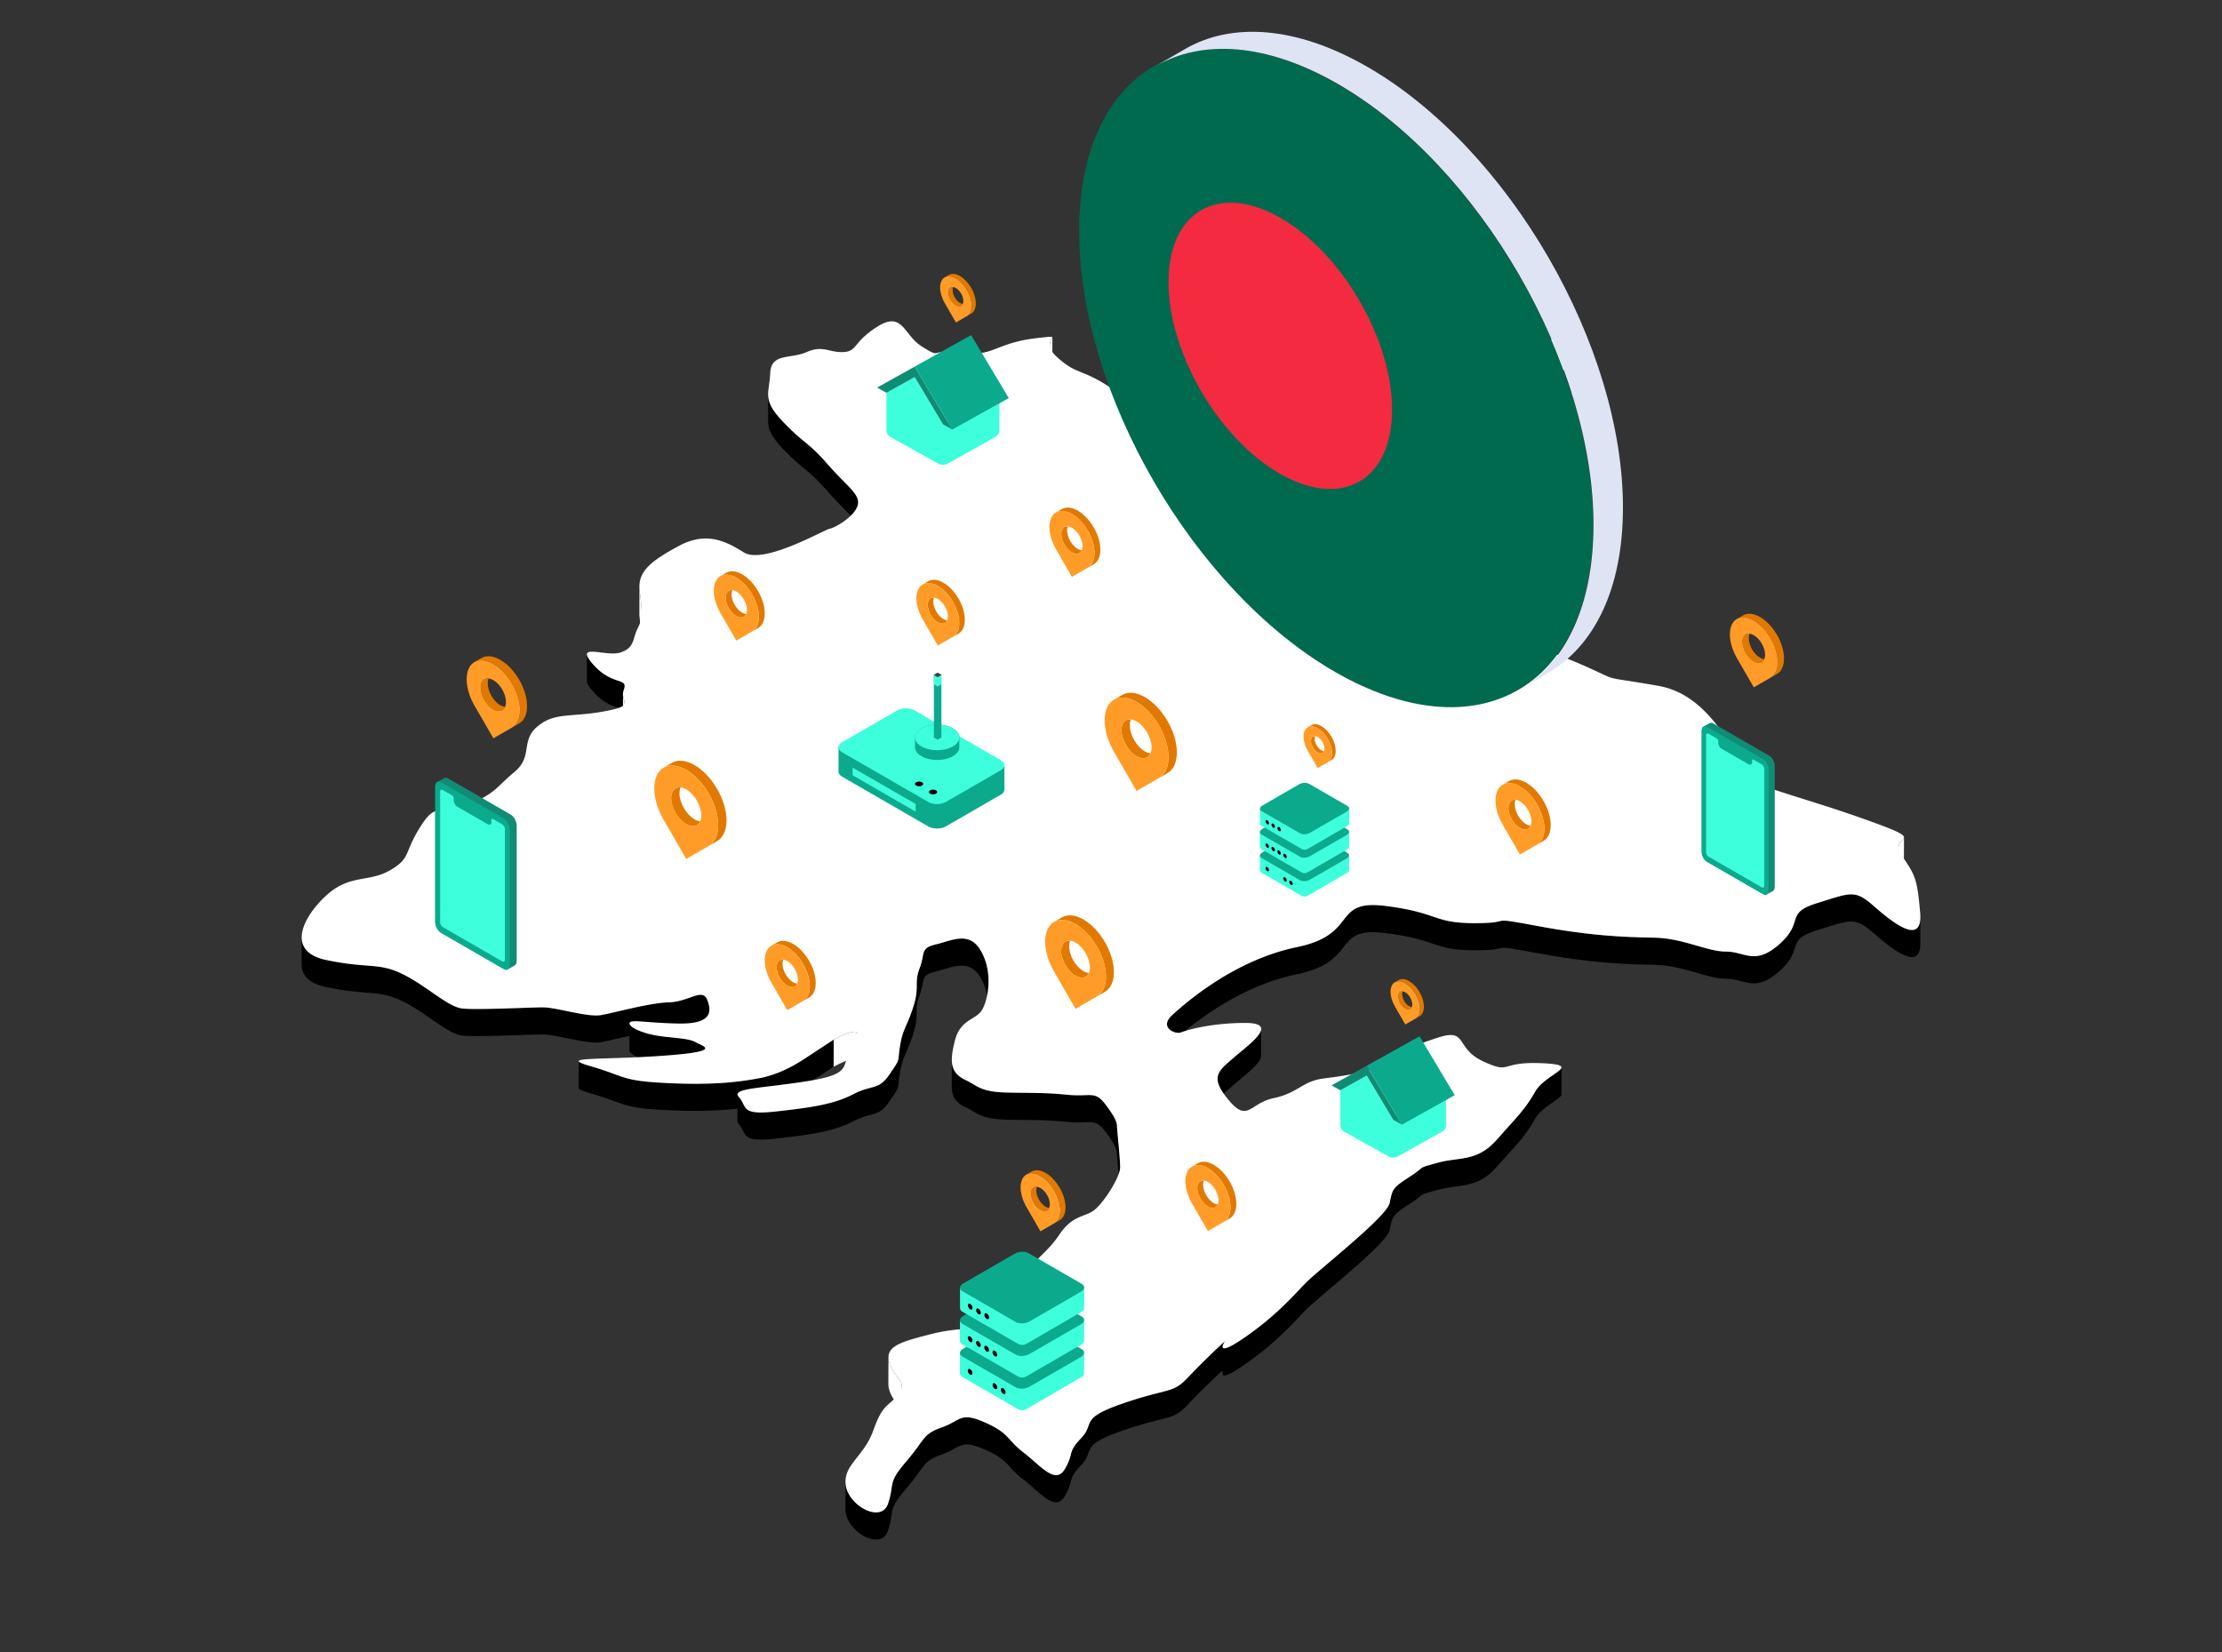 <svg xmlns="http://www.w3.org/2000/svg" width="523" height="389" fill="none"><rect width="100%" height="100%" fill="#333333" stroke="none"/><path fill="#000" d="m312.046 35.108-.018 6.388c0-.994-4.824-2.448-6.075-5.488-.2-.49-.294-.881-.291-1.191l.019-6.388c0 .31.09.705.291 1.191 1.254 3.043 6.077 4.498 6.074 5.488M322.703 45.063l-.019 6.387c0 1.041-.451 2.216-1.448 4.1-.41.771-.595 1.401-.598 1.94l.019-6.387c0-.54.188-1.17.598-1.94 1-1.884 1.445-3.06 1.448-4.1M272.56 58.227l-.019 6.388c.006-2.51-3.542-3.855-7.294-6.87-3.582-2.88-5.131-4.586-5.124-6.74l.018-6.387c-.006 2.153 1.542 3.858 5.125 6.739 3.752 3.015 7.3 4.36 7.294 6.87M347.411 55.456l-.019 6.388c-.003 1.185-1.921 3.009-3.002 4.2-2.025 2.232-4.514 2.624-7.729 3.702-1.292.432-1.753 1.103-1.756 1.94l.019-6.388c0-.834.464-1.508 1.755-1.94 3.216-1.081 5.705-1.473 7.73-3.702 1.081-1.19 2.999-3.015 3.002-4.2M273.262 79.255l-.019 6.388c0-.62-.225-1.291-.993-2.413-2.056-3.016-4.326-4.066-5.476-7.344a3.4 3.4 0 0 1-.201-1.144l.019-6.388c0 .367.063.746.201 1.144 1.15 3.279 3.422 4.329 5.475 7.344.765 1.125.994 1.793.994 2.413"/><path fill="#fff" d="m247.707 79.43-.018 6.389c0 .247-.621.799-.624 1.724l.019-6.388c0-.922.623-1.473.623-1.724M272.782 84.693l-.019 6.388q.001-.38-.022-.77-.026-.46-.025-.853l.019-6.388q-.002.393.025.852.023.39.022.771"/><path fill="#000" d="m201.994 118.256-.019 6.388c.006-2.257-3.147-4.329-7.215-9.015-4.561-5.246-5.463-4.723-10.475-9.97-2.837-2.971-3.492-4.679-3.486-6.485l.019-6.388c-.006 1.806.649 3.514 3.486 6.485 5.011 5.247 5.914 4.724 10.475 9.971 4.068 4.685 7.224 6.757 7.215 9.014M371.808 84.393l-.018 6.387c-.003 1.195-3.649 2.022-6.172 4.777-3.601 3.937-2.009 5.115-3.683 9.641s-2.144 1.376-8.017 3.476c-5.877 2.097-.903.787-5.178 5.379-4.279 4.592-2.705 2.36-5.407 5.51-2.696 3.147-3.84 1.442-8.362 2.492-4.523 1.047-1.094.636-4.74 2.755-1.253.73-1.78 1.605-1.78 2.642l.019-6.388c0-1.037.527-1.915 1.78-2.642 3.646-2.119.217-1.705 4.739-2.755s5.667.655 8.363-2.492c2.702-3.147 1.128-.918 5.407-5.51 4.275-4.592-.699-3.282 5.177-5.378 5.877-2.097 6.344 1.05 8.018-3.477 1.671-4.525.082-5.707 3.683-9.64 2.523-2.759 6.168-3.583 6.171-4.777"/><path fill="#fff" d="m151.039 144.133-.019 6.388c.003-1.367-.238-2.962-.482-5.247a7 7 0 0 1-.044-.831l.018-6.387q-.001.405.044.83c.245 2.285.486 3.881.483 5.247"/><path fill="#000" d="m147.033 161.497-.019 6.388c0-.404-.188-.649-.527-.846-.338-.198-.852-.351-1.479-.571a12.5 12.5 0 0 1-2.191-.984c-1-.576-2.116-1.429-3.279-2.767-.993-1.144-1.404-1.865-1.404-2.304l.019-6.388c0 .439.411 1.16 1.404 2.304 1.163 1.338 2.279 2.191 3.279 2.768.824.476 1.567.764 2.191.984s1.131.37 1.479.57c.348.201.53.442.527.846"/><path fill="#fff" d="m147.03 165.447-.019 6.387c0-.52-.392-1.147-.389-2.021l.019-6.388c0 .871.392 1.498.389 2.022M448.149 197.144l-.019 6.388c0 .611-1.288 1.066-1.295 2.323l.019-6.388c.003-1.257 1.292-1.712 1.295-2.323"/><path fill="#000" d="m166.977 237.612-.019 6.388c0-.677-.188-1.417-.48-2.182-.2-.53-.464-.862-.786-1.047-1.517-.874-4.345 1.464-8.269 1.57-4.755.132-12.895 2.495-16.063 3.016-3.166.526-10.428-1.834-13.597-1.834s-15.622.655-19.019.26c-.966-.113-2.056-.592-3.257-1.285-1.272-.733-2.664-1.708-4.153-2.736-1.489-1.031-3.078-2.119-4.733-3.075q-.96-.557-1.946-1.037c-5.68-2.752-7.933-1.182-17.91-3.279-1.31-.276-2.363-.664-3.194-1.144-1.82-1.05-2.557-2.539-2.551-4.206l.019-6.388c-.006 1.668.73 3.156 2.554 4.209.828.48 1.88.869 3.194 1.144 9.977 2.097 12.234.527 17.91 3.279q.987.482 1.946 1.037c1.655.956 3.244 2.044 4.733 3.075 1.486 1.028 2.881 2.003 4.153 2.737 1.201.692 2.294 1.172 3.257 1.285 3.397.395 15.85-.264 19.019-.261 3.172 0 10.431 2.361 13.597 1.834 3.165-.523 11.308-2.884 16.063-3.015 3.921-.107 6.751-2.445 8.268-1.57.323.184.587.517.787 1.046.292.765.483 1.505.48 2.182zM451.998 215.9l-.019 6.388c-.009 3.755-2.269 3.529-4.974 1.965-2.069-1.194-4.397-3.169-6.184-4.739-.906-.796-1.671-1.385-2.385-1.799-2.699-1.558-4.674-.593-10.751 1.275-7.689 2.361-2.921 4.329-8.779 9.576-5.862 5.247-8.143 1.837-12.672 1.837-4.53 0-9.983-3.15-17.004-3.279-7.021-.132-14.722-.395-27.419-2.755-12.695-2.36-4.758-.655-14.719-.655-9.964 0-8.394-2.492-21.085-4.065-12.694-1.574-6.077 6.688-20.781 9.707-14.703 3.018-26.196 13.117-29.35 16.004-.871.796-1.206 1.504-1.209 2.1l.018-6.388c0-.596.339-1.301 1.21-2.1 3.15-2.887 14.647-12.986 29.35-16.004 14.703-3.015 8.087-11.281 20.781-9.707 12.691 1.573 11.12 4.065 21.084 4.065 9.961 0 2.025-1.705 14.719.655 12.698 2.36 20.396 2.624 27.42 2.755 7.02.132 12.474 3.279 17.003 3.279s6.811 3.41 12.672-1.837c5.859-5.247 1.091-7.215 8.78-9.575 6.077-1.868 8.052-2.834 10.751-1.276.714.414 1.479 1.003 2.385 1.799 1.786 1.57 4.115 3.545 6.184 4.739 2.705 1.561 4.962 1.79 4.974-1.965"/><path fill="#fff" d="m201.874 243.461-.019 6.387c0-.228-.087-.382-.244-.47-1.085-.627-5.2 1.636-5.416 1.755l.019-6.387c.216-.119 4.331-2.382 5.416-1.756.156.091.244.242.244.471"/><path fill="#000" d="m165.993 246.767-.019 6.388c0-.2-.238-.398-.58-.595-.514-.298-1.257-.587-1.737-.866-1.745-1.009-6.19-.959-9.588-1.614-1.98-.382-3.733-.987-4.804-1.604-.703-.405-1.113-.815-1.113-1.176l.019-6.388c0 .361.41.771 1.112 1.176 1.075.62 2.824 1.225 4.805 1.605 3.401.655 7.842.604 9.588 1.614.48.276 1.223.567 1.737.865.338.197.58.395.58.595M296.851 242.225l-.019 6.388c-.006 1.711-4.002 4.62-6.403 6.714-2.169 1.893-3.849 3.122-3.852 4.996l.018-6.388c.007-1.874 1.687-3.103 3.853-4.996 2.397-2.094 6.397-5.002 6.403-6.714"/><path fill="#000" d="m136.201 256.189.019-6.388c0 .085.09.179.282.289.413.238 1.285.545 2.68.949 8.168 2.36 6.814 3.41 18.141 3.934 11.324.523 16.982-.395 20.828-1.05s7.463-2.232 11.073-4.592c3.608-2.36 6.824-4.479 6.993-4.592l-.019 6.388c-.169.113-3.385 2.229-6.992 4.592-3.611 2.36-7.228 3.937-11.074 4.592-3.843.655-9.5 1.573-20.828 1.05-11.327-.527-9.973-1.574-18.141-3.934-1.395-.404-2.266-.711-2.68-.95q-.286-.164-.282-.288"/><path fill="#000" d="m232.673 231.017-.019 6.388c.006-2.26-.445-4.724-1.699-6.999-.674-1.226-1.429-2.006-2.241-2.476-2.489-1.436-5.513.075-8.412.771-3.846.918-2.48 1.968-3.865 5.613-1.382 3.649.069 4.222-1.489 9.078s-2.464 5.115-3.119 9.18c-.658 4.065.242 2.755-2.454 6.692-2.695 3.933-4.062 2.36-8.578 4.72-4.52 2.36-9.949 3.15-18.321 4.068-3.742.411-5.453.22-6.378-.316-1.144-.661-1.088-1.846-2.191-3.062q-.338-.371-.332-.659l.019-6.387c0 .194.109.41.332.658 1.103 1.216 1.044 2.401 2.191 3.062.924.533 2.636.727 6.378.317 8.372-.919 13.801-1.705 18.32-4.069 4.517-2.36 5.883-.786 8.579-4.72 2.696-3.937 1.796-2.627 2.454-6.692.655-4.068 1.561-4.328 3.119-9.18 1.558-4.855.106-5.429 1.489-9.077 1.382-3.646.018-4.696 3.864-5.614 2.9-.693 5.924-2.206 8.413-.771.812.467 1.564 1.251 2.241 2.476 1.254 2.276 1.705 4.742 1.699 6.999M262.909 265.207c0-.787-.235-1.969-2.746-5.247-.661-.862-1.21-1.392-1.761-1.709-1.539-.887-3.078-.134-7.084-.523-5.441-.523-7.024-.392-14.045-.523-4.491-.082-6.206-.812-7.695-1.668-1.639-.965-2.137-1.229-2.742-1.479-2.031-1.129-2.812-2.542-2.805-4.642l-.019 6.388c-.007 2.1.774 3.513 2.805 4.642.605.25 1.103.514 2.743 1.479 1.485.859 3.2 1.586 7.694 1.667 7.021.132 8.604 0 14.045.524 4.006.385 5.548-.367 7.084.523.548.317 1.1.843 1.761 1.708 2.508 3.279 2.743 4.461 2.746 5.247.003.787.721 7.216.734 9.579l.018-6.388c-.012-2.36-.73-8.789-.733-9.575zM361.374 256.941c-2.466 4.329-4.269 5.902-8.995 11.284-4.727 5.378-8.811 4.068-14.011 5.51s-2.485.655-6.547 3.279c-4.059 2.623-4.062 2.886-4.721 6.165-.661 3.282-16.894 15.872-19.821 18.891-2.925 3.015-6.977 7.738-14.421 12.853-2.548 1.753-3.877 2.392-4.529 2.483l.006-1.696c-.235.216-4.73 4.329-8.557 8.394-3.827 4.068-4.288 2.492-15.136 6.165-10.851 3.674-6.767 4.724-10.142 8.265-3.376 3.542-1.568 3.282-3.809 7.216-1.053 1.846-2.363 1.814-3.883.94-1.721-.994-3.705-3.072-5.877-4.742-3.398-2.614-3.357-3.959-6.616-5.843a26 26 0 0 0-2.48-1.241c-5.902-2.623-5.663-.395-10.186 1.182-4.52 1.573-3.834 2.755-8.331 8.002-4.501 5.247-2.69 4.983-4.251 9.835-.849 2.646-3.529 2.602-5.905 1.229-1.984-1.147-3.758-3.219-4.081-5.426a6.4 6.4 0 0 1-.069-.93l-.018 6.387q0 .447.069.931c.322 2.207 2.096 4.282 4.081 5.426 2.378 1.373 5.058 1.416 5.905-1.229 1.557-4.855-.251-4.592 4.25-9.835 4.498-5.247 3.814-6.429 8.331-8.002 4.52-1.574 4.285-3.806 10.186-1.182 1.003.445 1.812.856 2.48 1.241 3.259 1.884 3.222 3.229 6.616 5.843 2.172 1.67 4.156 3.748 5.877 4.742 1.52.877 2.831.906 3.884-.941 2.241-3.933.432-3.673 3.808-7.215s-.705-4.592 10.143-8.265 11.308-2.097 15.135-6.165c3.1-3.291 6.633-6.611 7.993-7.874v.809c0 .141.041.26.157.326.398.229 1.667-.194 4.936-2.442 7.444-5.115 11.497-9.838 14.421-12.854 2.928-3.018 19.16-15.609 19.822-18.89.658-3.279.661-3.542 4.72-6.166 4.062-2.623 1.348-1.836 6.548-3.278 5.203-1.442 9.287-.132 14.01-5.51 4.724-5.379 6.529-6.952 8.996-11.284 1.627-2.849 6.149-4.645 6.153-5.664l.018-6.387c0 1.015-4.529 2.811-6.152 5.663z"/><path fill="#fff" d="m212.287 326.361-.019 6.387c.003-1.617-2.103-2.705-2.959-5.538a4.5 4.5 0 0 1-.213-1.304l.019-6.388q-.001.591.213 1.304c.859 2.834 2.965 3.921 2.959 5.539"/><path fill="#fff" d="M313.125 29.94a36 36 0 0 1 2.595 1.646c4.319 3.015 4.118 7.346 5.717 10.099 1.602 2.755 1.834 3.673-.182 7.475-1.319 2.482-.329 3.514 1.718 4.695.404.232.846.47 1.323.727.479.26.993.536 1.526.847q.552.317 1.131.683c4.32 2.514 4.573.178 14.262-1.442 3.241-.542 4.946-.46 5.701-.025 1.617.934-1.125 3.488-2.507 5.009-2.025 2.231-4.514 2.623-7.73 3.701s-1.285 3.642.088 6.53c1.376 2.886 3.648 4.723 6.617 8.788 1.09 1.495 1.962 2.332 2.971 2.915 1.736 1.003 3.88 1.247 8.237 2.77 6.889 2.41 3.313-.178 6.692-3.457 1.79-1.736 2.379-1.965 3.379-1.385.351.2.749.501 1.269.871.517.367 1.15.803 1.972 1.276.454.263.962.536 1.542.815q.572.276.993.52c3.899 2.25-1.448 2.498-4.805 6.169-3.601 3.936-2.009 5.115-3.683 9.64-1.673 4.527-2.143 1.377-8.017 3.477-5.877 2.097-.903.787-5.178 5.378-4.278 4.592-2.705 2.36-5.407 5.51-2.695 3.147-3.839 1.442-8.362 2.492-4.523 1.047-1.094.637-4.739 2.755-4.74 2.755.949 7.607 5.748 15.346 4.799 7.742 5.933 7.87 11.165 12.199a18 18 0 0 0 2.507 1.727c5.244 3.028 12.713 4.476 22.006 8.507 10.895 4.723 3.636 2.623 18.599 5.246a18.7 18.7 0 0 1 6.153 2.242c4.714 2.72 8.024 7.218 10.886 11.456s5.272 8.211 8.187 9.895q.578.334 1.184.542c7.714 2.623 14.293 4.328 25.639 8.525 2.542.941 4.047 1.583 4.89 2.072 2.918 1.686-2.122 1.479.357 5.144 3.197 4.723 3.655 5.246 4.382 13.512.426 4.852-1.984 4.729-4.924 3.034-2.069-1.194-4.398-3.169-6.184-4.739-.906-.797-1.671-1.386-2.385-1.8-2.699-1.557-4.674-.592-10.751 1.276-7.689 2.36-2.921 4.329-8.779 9.576-5.862 5.246-8.144 1.836-12.673 1.836s-9.983-3.15-17.003-3.278c-7.021-.132-14.722-.395-27.42-2.755-12.694-2.36-4.758-.655-14.719-.655-9.964 0-8.393-2.492-21.084-4.066-12.694-1.573-6.078 6.689-20.781 9.707s-26.197 13.118-29.35 16.004c-1.912 1.749-1.247 3.066-.125 3.715.73.42 1.652.561 2.184.354 1.358-.524 7.009-2.229 15.161-2.229 1.58 0 2.583.188 3.147.511 2.341 1.351-2.912 5.084-5.817 7.62-3.608 3.147-5.865 4.46-1.304 9.967.94 1.135 1.702 1.837 2.373 2.222 2.582 1.492 3.776-1.677 8.268-2.617 5.654-1.182 6.77-3.937 11.522-4.592 4.755-.655 10.183-1.178 14.023-3.673 3.833-2.492 5.413-3.41 12.873-5.902 2.535-.85 3.817-.847 4.676-.351.762.439 1.188 1.269 1.859 2.238.667.968 1.579 2.078 3.31 3.078.322.184.673.369 1.056.545 6.811 3.147 3.623 0 13.753.429 2.533.107 3.859.307 4.388.612 1.586.918-4.021 2.795-5.873 6.042-2.467 4.329-4.269 5.902-8.996 11.284-4.727 5.379-8.811 4.069-14.01 5.51-5.2 1.442-2.486.655-6.548 3.279-4.059 2.623-4.062 2.887-4.72 6.165-.662 3.282-16.894 15.872-19.822 18.891-2.924 3.015-6.977 7.738-14.421 12.854-3.269 2.247-4.539 2.67-4.937 2.441-.507-.294.364-1.586.411-1.655-.235.217-4.73 4.329-8.557 8.394-3.827 4.069-4.288 2.492-15.136 6.165-10.851 3.674-6.767 4.724-10.142 8.266-3.376 3.541-1.567 3.281-3.808 7.215-1.054 1.846-2.364 1.815-3.884.94-1.721-.993-3.705-3.071-5.877-4.742-3.397-2.614-3.357-3.959-6.616-5.842a26 26 0 0 0-2.48-1.242c-5.902-2.623-5.663-.395-10.186 1.182-4.52 1.573-3.834 2.755-8.331 8.002-4.501 5.247-2.69 4.984-4.25 9.835-.85 2.646-3.53 2.602-5.906 1.229-1.984-1.147-3.758-3.219-4.08-5.425-.706-4.852 4.265-6.689 6.494-12.986s3.366-5.378 5.839-8.397c2.473-3.015-.928-3.67-2.078-7.475-1.153-3.805 2.464-4.855 9.021-6.56 6.56-1.705 8.372-1.179 14.483-1.837 6.109-.655 5.169-6.952 6.733-10.494 1.567-3.542 6.532-6.428 9.676-11.149 3.143-4.723 5.861-4.197 8.121-5.77 2.253-1.574 6.297-7.87 6.284-10.231s-.73-8.788-.733-9.578c0-.787-.235-1.968-2.746-5.247-.661-.862-1.21-1.392-1.761-1.708-1.539-.887-3.078-.135-7.084-.524-5.441-.523-7.024-.391-14.045-.523-4.492-.082-6.206-.812-7.695-1.668-1.639-.965-2.137-1.228-2.742-1.479-3.207-1.78-3.298-4.275-2.097-9.055 1.319-5.253 5.187-4.849 6.532-7.472s2.445-8.526-.301-13.509c-.674-1.226-1.429-2.006-2.241-2.476-2.489-1.436-5.514.075-8.413.771-3.846.918-2.479 1.968-3.864 5.613-1.383 3.649.069 4.222-1.489 9.077s-2.464 5.115-3.119 9.181c-.658 4.065.241 2.755-2.454 6.692-2.696 3.933-4.062 2.36-8.579 4.72-4.519 2.36-9.948 3.15-18.32 4.068-3.742.411-5.454.22-6.378-.316-1.144-.662-1.088-1.846-2.191-3.063-1.997-2.197 5.14-1.999 16.452-3.836s6.999-3.805 10.594-9.049c1.006-1.47 1.075-2.166.655-2.41-1.084-.627-5.2 1.636-5.416 1.755-.169.113-3.385 2.229-6.993 4.592-3.611 2.36-7.228 3.937-11.073 4.592-3.843.655-9.501 1.573-20.828 1.05-11.328-.527-9.974-1.574-18.142-3.934-1.394-.404-2.266-.711-2.68-.95-1.999-1.156 6.811-.674 19.201-1.542 10.839-.761 11.071-1.592 9.714-2.376-.514-.297-1.257-.586-1.737-.865-1.746-1.009-6.19-.959-9.588-1.614-1.981-.382-3.733-.987-4.805-1.605-.771-.445-1.191-.896-1.1-1.278.223-.919 4.078 0 11.55.131 7.476.132 7.914-2.492 6.764-5.51-.2-.53-.464-.862-.787-1.047-1.517-.874-4.344 1.464-8.268 1.571-4.755.131-12.895 2.494-16.063 3.015-3.166.526-10.428-1.834-13.597-1.834s-15.622.655-19.019.26c-.966-.113-2.056-.592-3.257-1.285-1.272-.733-2.664-1.708-4.153-2.736-1.489-1.031-3.078-2.119-4.733-3.075q-.96-.557-1.946-1.037c-5.68-2.752-7.933-1.182-17.91-3.279-1.31-.276-2.363-.664-3.194-1.144-5.478-3.162-1.137-10.233 3.558-14.336 5.41-4.724 9.722-2.755 14.687-5.642s3.15-3.937 7.137-10.262c3.99-6.328 4.344-2.2 11.121-5.087 6.776-2.884 6.541-4.065 10.998-7.77 4.457-3.702 1.37-7.316 5.426-10.726 4.056-3.413 7.688-2.1 15.606-3.542 7.917-1.441 3.614-2.1 4.726-5.115.361-.978.201-1.404-.332-1.711-.348-.201-.853-.351-1.479-.571a12.5 12.5 0 0 1-2.191-.984c-1-.576-2.116-1.429-3.279-2.767-4.56-5.247 3.163-1.574 6.551-2.755 3.391-1.179 2.702-3.147 4.043-5.774 1.345-2.62.881-4.46.401-8.917-.476-4.46 2.906-6.952 9.228-10.362 5.582-3.012 9.776-1.727 13.81.602.536.307 1.065.636 1.598.971 4.768 2.755 18.775-5.381 20.123-5.642 1.357-.263 5.645-2.755 6.538-5.378.89-2.624-2.517-4.592-7.074-9.839-4.561-5.247-5.463-4.723-10.475-9.97s-3.21-6.557-3.003-11.406c.204-4.849 4.73-3.282 8.576-4.984 3.842-1.702 5.203.129 8.6-.003 3.398-.131 2.251-2.36 8.115-6.033 2.276-1.423 3.708-1.448 4.849-.79 1.799 1.037 2.865 3.773 5.372 5.381.68.436 1.216.768 1.646 1.016 2.159 1.247 1.683.426 3.57.426 2.263 0 4.303.392 8.152.263 3.849-.131 5.874-2.626 13.794-3.541 2.524-.292 3.439-.398 3.668-.267.489.282-2.16 1.655 1.065 4.62 1.32 1.216 2.351 1.966 3.294 2.51 1.035.596 1.966.95 3.072 1.405a32 32 0 0 1 4.112 2.003c.624.36 1.307.78 2.063 1.272q.677.443 1.275.787c5.63 3.25 6.278.367 7.335 0 1.131-.392 3.15-3.673 2.899-8.002-.251-4.328 1.564-4.065-.492-7.083-2.056-3.016-4.325-4.066-5.476-7.344s2.915-5.379 5.156-9.312c2.244-3.937-2.065-5.115-6.679-8.827-4.617-3.71-5.855-5.472-4.742-8.75 1.116-3.28 6.786-1.837 10.628-2.756 3.846-.918 10.864-1.573 14.033-1.573s13.584-.787 22.858-1.968c9.278-1.179-.238-2.229-2.075-6.69-1.501-3.644 3.075-2.033 7.153.32z"/><path fill="#3DFFDC" fill-rule="evenodd" d="M296.549 201.417v3.391a.72.72 0 0 0 .36.624l9.429 5.443c.446.258.995.257 1.441-.001l9.402-5.451a.72.72 0 0 0 .358-.622v-3.462" clip-rule="evenodd"/><path fill="#0BAA8D" fill-rule="evenodd" d="M305.816 195.643c.678-.392 1.705-.434 2.292-.095l9.035 5.216c.586.339.513.932-.165 1.323l-8.706 5.027c-.678.391-1.705.434-2.291.095l-9.036-5.217c-.587-.339-.513-.932.165-1.323z" clip-rule="evenodd"/><path fill="#3DFFDC" fill-rule="evenodd" d="M308.041 209.088c0-.254.154-.549.345-.659l8.079-4.665c.191-.11.346.006.346.261 0 .254-.155.549-.346.659l-8.079 4.665c-.191.11-.345-.007-.345-.261M305.25 208.167c-.22-.127-.398-.024-.398.23s.178.563.398.691c.22.127.399.023.399-.231a.88.88 0 0 0-.399-.69" clip-rule="evenodd"/><path fill="#000" fill-rule="evenodd" d="M302.46 206.556c-.22-.127-.399-.024-.399.23 0 .255.179.564.399.691s.398.024.398-.23a.88.88 0 0 0-.398-.691" clip-rule="evenodd"/><path fill="#3DFFDC" fill-rule="evenodd" d="M301.064 205.751c-.22-.127-.398-.023-.398.231a.88.88 0 0 0 .398.69c.22.127.399.024.399-.23a.88.88 0 0 0-.399-.691M299.669 204.945c-.22-.127-.398-.023-.398.231a.88.88 0 0 0 .398.69c.22.127.399.024.399-.23a.89.89 0 0 0-.399-.691" clip-rule="evenodd"/><path fill="#000" fill-rule="evenodd" d="M298.274 204.139c-.22-.127-.399-.024-.399.23 0 .255.179.564.399.691s.398.024.398-.23a.88.88 0 0 0-.398-.691" clip-rule="evenodd"/><path fill="#3DFFDC" fill-rule="evenodd" d="M296.549 195.894v3.391a.72.72 0 0 0 .36.623l9.429 5.444c.446.258.995.257 1.441-.002l9.402-5.45a.72.72 0 0 0 .358-.623v-3.462" clip-rule="evenodd"/><path fill="#0BAA8D" fill-rule="evenodd" d="M305.816 190.119c.678-.391 1.705-.434 2.292-.095l9.035 5.216c.586.339.513.932-.165 1.323l-8.706 5.027c-.678.391-1.705.434-2.291.095l-9.036-5.217c-.587-.339-.513-.932.165-1.323l8.706-5.027z" clip-rule="evenodd"/><path fill="#3DFFDC" fill-rule="evenodd" d="M308.04 203.564c0-.254.155-.55.345-.66l8.08-4.664c.19-.11.345.007.345.261s-.155.549-.345.659l-8.08 4.665c-.19.11-.345-.007-.345-.261M305.25 202.643c-.22-.127-.398-.023-.398.231a.88.88 0 0 0 .398.69c.22.127.399.023.399-.23a.89.89 0 0 0-.399-.691" clip-rule="evenodd"/><path fill="#000" fill-rule="evenodd" d="M302.46 201.032c-.22-.127-.399-.023-.399.231s.179.563.399.69.398.024.398-.23a.88.88 0 0 0-.398-.691M301.064 200.227c-.22-.127-.398-.024-.398.23s.178.564.398.691.399.024.399-.23a.88.88 0 0 0-.399-.691M299.669 199.422c-.22-.127-.398-.024-.398.23s.178.564.398.691.399.024.399-.231a.88.88 0 0 0-.399-.69M298.274 198.616c-.22-.127-.399-.024-.399.23s.179.563.399.69.398.024.398-.23a.88.88 0 0 0-.398-.69" clip-rule="evenodd"/><path fill="#3DFFDC" fill-rule="evenodd" d="M296.562 190.385v3.392a.72.72 0 0 0 .36.623l9.429 5.444c.446.257.995.257 1.44-.001l9.402-5.452a.72.72 0 0 0 .359-.621v-3.463" clip-rule="evenodd"/><path fill="#0BAA8D" fill-rule="evenodd" d="M305.829 184.61c.678-.391 1.704-.433 2.291-.095l9.035 5.217c.587.339.513.932-.165 1.323l-8.706 5.027c-.677.391-1.704.434-2.291.095l-9.035-5.217c-.587-.339-.513-.932.165-1.323z" clip-rule="evenodd"/><path fill="#3DFFDC" fill-rule="evenodd" d="M308.054 198.056c0-.254.154-.549.345-.659l8.08-4.665c.19-.11.345.007.345.261s-.155.55-.345.66l-8.08 4.664c-.191.11-.345-.007-.345-.261M305.264 197.136c-.22-.127-.399-.025-.399.23a.88.88 0 0 0 .399.69c.22.127.399.024.399-.23a.88.88 0 0 0-.399-.69M303.867 196.33c-.22-.127-.398-.024-.398.231a.88.88 0 0 0 .398.69c.221.127.399.024.399-.23a.88.88 0 0 0-.399-.691M303.867 201.854c-.22-.127-.398-.024-.398.23a.88.88 0 0 0 .398.69c.221.127.399.024.399-.23a.88.88 0 0 0-.399-.69" clip-rule="evenodd"/><path fill="#000" fill-rule="evenodd" d="M303.867 207.378c-.22-.127-.398-.024-.398.23a.88.88 0 0 0 .398.69c.221.127.399.024.399-.23a.88.88 0 0 0-.399-.69" clip-rule="evenodd"/><path fill="#3DFFDC" fill-rule="evenodd" d="M302.473 195.525c-.22-.127-.399-.024-.399.23s.179.563.399.69.399.024.399-.23a.88.88 0 0 0-.399-.69" clip-rule="evenodd"/><path fill="#000" fill-rule="evenodd" d="M301.077 194.719c-.22-.127-.398-.024-.398.23s.178.564.398.691.399.023.399-.23a.88.88 0 0 0-.399-.691M299.682 193.914c-.22-.127-.399-.024-.399.23s.179.564.399.691.399.023.399-.231a.88.88 0 0 0-.399-.69M298.287 193.108c-.22-.127-.399-.024-.399.23s.179.564.399.691.399.024.399-.23a.88.88 0 0 0-.399-.691" clip-rule="evenodd"/><path fill="#E17900" d="M309.451 173.905c0-.243.041-.45.115-.619-.581-.063-.991.355-.991 1.124 0 1.01.709 2.237 1.584 2.742.665.384 1.233.238 1.468-.296a1.6 1.6 0 0 1-.593-.209c-.875-.505-1.583-1.732-1.583-2.742"/><path fill="#E17900" d="M313.406 173.449c-1.311-2.27-3.435-3.499-4.746-2.741l-.874.504c1.311-.757 3.436.471 4.748 2.742 1.31 2.269 1.31 4.721.003 5.478l.873-.503c1.311-.757 1.311-3.211 0-5.482z"/><path fill="#FF9C28" d="m312.533 179.436-2.373 1.369-2.374-4.11c-1.311-2.271-1.311-4.725 0-5.482 1.312-.758 3.437.47 4.749 2.741 1.309 2.27 1.311 4.724 0 5.482zm-.79-3.197c0-1.01-.709-2.24-1.583-2.745s-1.585-.096-1.585.916c0 1.011.709 2.237 1.585 2.742.874.505 1.583.095 1.583-.913"/><path fill="#E17900" d="M159.93 186.745c0-.544.092-1.007.258-1.385-1.301-.141-2.219.795-2.219 2.516 0 2.262 1.586 5.011 3.548 6.142 1.487.859 2.76.534 3.286-.664-.41-.046-.859-.198-1.329-.467-1.957-1.131-3.544-3.88-3.544-6.142"/><path fill="#E17900" d="M168.79 185.724c-2.936-5.082-7.693-7.835-10.63-6.138l-1.957 1.13c2.936-1.696 7.696 1.054 10.633 6.139 2.933 5.082 2.933 10.573.007 12.27l1.954-1.128c2.937-1.696 2.937-7.191 0-12.277z"/><path fill="#FF9C28" d="m166.832 199.131-5.315 3.067-5.315-9.205c-2.937-5.086-2.937-10.581 0-12.277 2.937-1.697 7.697 1.053 10.633 6.138 2.934 5.086 2.937 10.581 0 12.277zm-1.771-7.16c0-2.261-1.586-5.014-3.544-6.145s-3.548-.216-3.548 2.05 1.587 5.011 3.548 6.141c1.958 1.131 3.544.212 3.544-2.046"/><path fill="#E17900" d="M172.186 139.891c0-.384.065-.711.182-.978-.918-.099-1.566.562-1.566 1.777 0 1.596 1.12 3.537 2.504 4.335 1.05.606 1.948.377 2.32-.469a2.5 2.5 0 0 1-.938-.329c-1.382-.798-2.502-2.739-2.502-4.336"/><path fill="#E17900" d="M178.44 139.17c-2.073-3.587-5.43-5.53-7.503-4.333l-1.382.799c2.073-1.198 5.433.743 7.506 4.333 2.07 3.587 2.07 7.463.005 8.661l1.379-.796c2.073-1.197 2.073-5.076 0-8.666z"/><path fill="#FF9C28" d="m177.058 148.634-3.752 2.166-3.752-6.499c-2.073-3.589-2.073-7.468 0-8.666 2.073-1.197 5.434.744 7.506 4.333s2.073 7.469 0 8.666zm-1.25-5.054c0-1.596-1.12-3.539-2.502-4.338s-2.504-.152-2.504 1.447 1.12 3.537 2.504 4.336c1.382.798 2.502.149 2.502-1.445"/><path fill="#E17900" d="M265.93 170.745c0-.544.092-1.007.258-1.385-1.301-.141-2.219.795-2.219 2.516 0 2.262 1.586 5.011 3.548 6.142 1.487.859 2.76.534 3.286-.664-.41-.046-.859-.198-1.329-.467-1.957-1.131-3.544-3.88-3.544-6.142"/><path fill="#E17900" d="M274.79 169.724c-2.936-5.082-7.693-7.835-10.63-6.138l-1.957 1.13c2.936-1.696 7.696 1.054 10.633 6.139 2.933 5.082 2.933 10.573.007 12.27l1.954-1.128c2.937-1.696 2.937-7.191 0-12.277z"/><path fill="#FF9C28" d="m272.832 183.131-5.315 3.067-5.315-9.205c-2.937-5.086-2.937-10.581 0-12.277 2.937-1.697 7.697 1.053 10.633 6.138 2.934 5.086 2.937 10.581 0 12.277zm-1.771-7.16c0-2.261-1.586-5.014-3.544-6.145s-3.548-.216-3.548 2.05 1.587 5.011 3.548 6.141c1.958 1.131 3.544.212 3.544-2.046"/><path fill="#E17900" d="M251.186 124.891c0-.384.065-.711.182-.978-.918-.099-1.566.562-1.566 1.777 0 1.596 1.12 3.537 2.504 4.335 1.05.606 1.948.377 2.32-.469a2.5 2.5 0 0 1-.938-.329c-1.382-.798-2.502-2.739-2.502-4.336"/><path fill="#E17900" d="M257.44 124.17c-2.073-3.587-5.43-5.53-7.503-4.333l-1.382.799c2.073-1.198 5.433.743 7.506 4.333 2.07 3.587 2.07 7.463.005 8.661l1.379-.796c2.073-1.197 2.073-5.076 0-8.666z"/><path fill="#FF9C28" d="m256.058 133.634-3.752 2.166-3.752-6.499c-2.073-3.589-2.073-7.468 0-8.666 2.073-1.197 5.434.744 7.506 4.333s2.073 7.469 0 8.666zm-1.25-5.054c0-1.596-1.12-3.539-2.502-4.338s-2.504-.152-2.504 1.447 1.12 3.537 2.504 4.336c1.382.798 2.502.149 2.502-1.445"/><path fill="#E17900" d="M251.645 222.775c0-.518.087-.958.245-1.318-1.237-.135-2.112.756-2.112 2.395 0 2.152 1.51 4.769 3.377 5.846 1.416.817 2.627.507 3.128-.633-.39-.044-.817-.188-1.264-.444-1.864-1.076-3.374-3.693-3.374-5.846"/><path fill="#E17900" d="M260.078 221.803c-2.795-4.837-7.323-7.457-10.118-5.842l-1.863 1.076c2.795-1.615 7.326 1.002 10.121 5.843 2.792 4.836 2.792 10.063.007 11.678l1.86-1.073c2.795-1.615 2.795-6.845 0-11.685z"/><path fill="#FF9C28" d="m258.214 234.564-5.059 2.92-5.059-8.762c-2.795-4.841-2.795-10.071 0-11.686 2.795-1.614 7.326 1.003 10.121 5.843 2.792 4.84 2.796 10.071 0 11.685zm-1.685-6.815c0-2.152-1.51-4.773-3.374-5.849-1.863-1.076-3.377-.205-3.377 1.951s1.51 4.77 3.377 5.846c1.864 1.076 3.374.202 3.374-1.948"/><path fill="#E17900" d="M356.535 189.342c0-.416.07-.77.197-1.059-.994-.108-1.697.608-1.697 1.924 0 1.729 1.214 3.832 2.713 4.697 1.138.656 2.111.408 2.514-.508a2.7 2.7 0 0 1-1.016-.357c-1.498-.865-2.711-2.967-2.711-4.697"/><path fill="#E17900" d="M363.311 188.561c-2.246-3.886-5.883-5.991-8.129-4.694l-1.497.865c2.245-1.298 5.886.805 8.131 4.694 2.243 3.886 2.243 8.085.006 9.383l1.494-.863c2.246-1.297 2.246-5.499 0-9.388z"/><path fill="#FF9C28" d="m361.813 198.814-4.064 2.345-4.065-7.039c-2.246-3.889-2.246-8.091 0-9.389 2.246-1.297 5.886.806 8.132 4.694 2.243 3.889 2.245 8.092 0 9.389zm-1.354-5.475c0-1.73-1.213-3.835-2.71-4.7-1.498-.865-2.714-.165-2.714 1.568 0 1.732 1.214 3.832 2.714 4.696 1.497.865 2.71.162 2.71-1.564"/><path fill="#E17900" d="M184.186 226.891c0-.384.065-.711.182-.978-.918-.099-1.566.562-1.566 1.777 0 1.596 1.12 3.537 2.504 4.335 1.05.606 1.948.377 2.32-.469a2.5 2.5 0 0 1-.938-.329c-1.382-.798-2.502-2.739-2.502-4.336"/><path fill="#E17900" d="M190.44 226.17c-2.073-3.587-5.43-5.53-7.503-4.333l-1.382.799c2.073-1.198 5.433.743 7.506 4.333 2.07 3.587 2.07 7.463.005 8.661l1.379-.796c2.073-1.197 2.073-5.076 0-8.666z"/><path fill="#FF9C28" d="m189.058 235.634-3.752 2.166-3.752-6.499c-2.073-3.589-2.073-7.468 0-8.666 2.073-1.197 5.434.744 7.506 4.333s2.073 7.469 0 8.666zm-1.25-5.054c0-1.596-1.12-3.539-2.502-4.338s-2.504-.152-2.504 1.447 1.12 3.537 2.504 4.336c1.382.798 2.502.149 2.502-1.445"/><path fill="#E17900" d="M283.186 278.891c0-.384.065-.711.182-.978-.918-.099-1.566.562-1.566 1.777 0 1.596 1.12 3.537 2.504 4.335 1.05.606 1.948.377 2.32-.469a2.5 2.5 0 0 1-.938-.329c-1.382-.798-2.502-2.739-2.502-4.336"/><path fill="#E17900" d="M289.44 278.17c-2.073-3.587-5.43-5.53-7.503-4.333l-1.382.799c2.073-1.198 5.433.743 7.506 4.333 2.07 3.587 2.07 7.463.005 8.661l1.379-.796c2.073-1.197 2.073-5.076 0-8.666z"/><path fill="#FF9C28" d="m288.058 287.634-3.752 2.166-3.752-6.499c-2.073-3.589-2.073-7.468 0-8.666 2.073-1.197 5.434.744 7.506 4.333s2.073 7.469 0 8.666zm-1.25-5.054c0-1.596-1.12-3.539-2.502-4.338s-2.504-.152-2.504 1.447 1.12 3.537 2.504 4.336c1.382.798 2.502.149 2.502-1.445"/><path fill="#0BAA8D" d="M197.366 175.91v5.75c0 .427.28.854.842 1.178l20.305 11.723c1.122.648 2.959.648 4.081 0l12.981-7.494c.561-.324.841-.752.841-1.178v-5.75z"/><path fill="#3DFFDC" d="M198.208 177.089c-.562-.325-.842-.752-.842-1.178 0-.427.28-.855.842-1.178l12.981-7.495c1.122-.648 2.959-.648 4.08 0l20.306 11.723c.561.323.841.751.841 1.178s-.28.854-.841 1.178l-12.981 7.494c-1.122.649-2.959.649-4.081 0z"/><path fill="#0BAA8D" d="M215.361 173.589v2.304c0 .772.51 1.543 1.53 2.132 1.02.588 2.356.882 3.692.882s2.673-.294 3.692-.882 1.529-1.36 1.529-2.132v-2.304c0-.772-.509-1.543-1.529-2.132-1.02-.588-2.356-.882-3.692-.882s-2.673.294-3.692.882-1.53 1.36-1.53 2.132"/><path fill="#3DFFDC" d="M216.891 171.457c1.02-.588 2.356-.882 3.692-.882s2.673.294 3.692.882 1.529 1.36 1.529 2.132-.509 1.544-1.529 2.132-2.356.883-3.692.883-2.673-.295-3.692-.883-1.53-1.36-1.53-2.132.51-1.543 1.53-2.132"/><path fill="#000" d="M218.937 186.051c.377-.218.988-.218 1.365 0s.377.571 0 .789c-.377.217-.988.217-1.365 0-.377-.218-.377-.571 0-.789M215.644 184.15c.377-.218.988-.218 1.365 0s.377.571 0 .788-.988.218-1.365 0c-.377-.217-.377-.57 0-.788"/><path fill="#3DFFDC" d="m200.687 180.709 14.828 8.562v1.798l-14.828-8.562z"/><path fill="#0BAA8D" d="M219.816 158.878V173.6q0 .037.048.065l.72.416a.25.25 0 0 0 .227 0l.721-.416q.046-.029.047-.065v-14.213l-1.763-.508z"/><path fill="#3DFFDC" d="M219.816 158.878v2.181q0 .037.048.065l.72.417a.26.26 0 0 0 .227 0l.721-.417q.046-.029.047-.065v-2.181z"/><path fill="#41413F" d="M219.862 158.944q-.047-.029-.047-.065t.047-.065l.721-.416a.25.25 0 0 1 .227 0l.72.416q.047.029.048.065 0 .036-.048.065l-.72.417a.26.26 0 0 1-.227 0z"/><path fill="#E17900" d="M219.677 141.615c0-.365.061-.675.173-.928-.871-.095-1.487.532-1.487 1.685 0 1.515 1.063 3.357 2.377 4.114.996.575 1.848.357 2.201-.445a2.3 2.3 0 0 1-.89-.312c-1.311-.758-2.374-2.599-2.374-4.114"/><path fill="#E17900" d="M225.611 140.931c-1.967-3.404-5.153-5.248-7.12-4.112l-1.311.758c1.967-1.136 5.155.705 7.122 4.111 1.965 3.404 1.965 7.082.005 8.219l1.309-.755c1.967-1.137 1.967-4.817 0-8.224z"/><path fill="#FF9C28" d="m224.299 149.911-3.56 2.055-3.56-6.167c-1.967-3.406-1.967-7.086 0-8.223 1.967-1.136 5.156.706 7.123 4.112 1.964 3.406 1.967 7.087 0 8.223zm-1.186-4.796c0-1.515-1.063-3.358-2.374-4.116s-2.376-.144-2.376 1.373 1.062 3.356 2.376 4.114c1.311.757 2.374.142 2.374-1.371"/><path fill="#3DFFDC" fill-rule="evenodd" d="M225.944 318.533v4.723c0 .359.191.689.501.868l13.133 7.583a2 2 0 0 0 2.007-.002l13.095-7.592c.31-.179.5-.51.5-.867v-4.822" clip-rule="evenodd"/><path fill="#0BAA8D" fill-rule="evenodd" d="M238.851 310.49c.945-.545 2.375-.605 3.192-.133l12.584 7.266c.817.472.715 1.298-.229 1.843l-12.126 7.002c-.945.544-2.375.604-3.192.132l-12.585-7.266c-.817-.472-.715-1.298.229-1.843z" clip-rule="evenodd"/><path fill="#3DFFDC" fill-rule="evenodd" d="M241.949 329.218c0-.354.216-.766.481-.919l11.254-6.498c.265-.153.481.01.481.364s-.216.765-.481.919l-11.254 6.497c-.265.153-.481-.01-.481-.364M238.063 327.934c-.307-.177-.555-.033-.555.321s.248.785.555.962c.306.177.555.032.555-.321s-.249-.785-.555-.962" clip-rule="evenodd"/><path fill="#000" fill-rule="evenodd" d="M234.176 325.691c-.306-.177-.555-.033-.555.321s.249.785.555.961c.307.177.555.034.555-.32s-.248-.785-.555-.962" clip-rule="evenodd"/><path fill="#3DFFDC" fill-rule="evenodd" d="M232.232 324.57c-.306-.177-.555-.033-.555.321s.249.784.555.961.556.034.556-.32-.25-.785-.556-.962M230.289 323.447c-.307-.177-.555-.033-.555.321s.248.785.555.962c.306.176.555.033.555-.321s-.249-.785-.555-.962" clip-rule="evenodd"/><path fill="#000" fill-rule="evenodd" d="M228.346 322.325c-.307-.177-.556-.034-.556.32s.249.785.556.962c.306.177.555.033.555-.321s-.249-.785-.555-.961" clip-rule="evenodd"/><path fill="#3DFFDC" fill-rule="evenodd" d="M225.944 310.84v4.723c0 .359.191.689.501.868l13.133 7.582a2 2 0 0 0 2.007-.001l13.095-7.592c.31-.18.5-.51.5-.867v-4.823" clip-rule="evenodd"/><path fill="#0BAA8D" fill-rule="evenodd" d="M238.851 302.796c.945-.544 2.375-.604 3.192-.132l12.584 7.265c.817.472.715 1.298-.229 1.843l-12.126 7.001c-.945.545-2.375.605-3.192.133l-12.585-7.266c-.817-.472-.715-1.298.229-1.843z" clip-rule="evenodd"/><path fill="#3DFFDC" fill-rule="evenodd" d="M241.949 321.523c0-.354.216-.765.481-.919l11.254-6.497c.265-.153.481.01.481.364s-.216.765-.481.919l-11.254 6.497c-.265.153-.481-.01-.481-.364M238.063 320.241c-.307-.177-.555-.033-.555.321s.248.785.555.961c.306.177.555.033.555-.32s-.249-.785-.555-.962" clip-rule="evenodd"/><path fill="#000" fill-rule="evenodd" d="M234.176 317.997c-.306-.177-.555-.033-.555.321s.249.784.555.961.555.034.555-.32-.248-.785-.555-.962M232.232 316.876c-.306-.177-.555-.034-.555.32s.249.785.555.962.556.033.556-.321-.25-.785-.556-.961M230.289 315.754c-.307-.177-.555-.033-.555.321 0 .353.248.784.555.961.306.177.555.033.555-.32 0-.354-.249-.785-.555-.962M228.346 314.631c-.307-.177-.556-.033-.556.321s.249.785.556.962c.306.177.555.033.555-.321s-.249-.785-.555-.962" clip-rule="evenodd"/><path fill="#3DFFDC" fill-rule="evenodd" d="M225.962 303.167v4.724c0 .358.191.688.501.868l13.133 7.583a2 2 0 0 0 2.006-.002l13.096-7.593a1 1 0 0 0 .499-.866v-4.822" clip-rule="evenodd"/><path fill="#0BAA8D" fill-rule="evenodd" d="M238.869 295.124c.945-.545 2.374-.604 3.191-.133l12.585 7.266c.817.472.715 1.298-.229 1.843l-12.127 7.002c-.944.545-2.374.604-3.191.132l-12.585-7.266c-.817-.472-.715-1.298.23-1.843z" clip-rule="evenodd"/><path fill="#3DFFDC" fill-rule="evenodd" d="M241.967 313.852c0-.354.216-.766.481-.919l11.254-6.497c.265-.153.481.009.481.363s-.216.766-.481.919l-11.254 6.497c-.265.153-.481-.01-.481-.363M238.081 312.57c-.306-.177-.555-.034-.555.32 0 .355.25.785.555.962.307.177.556.033.556-.321 0-.353-.249-.784-.556-.961M236.137 311.448c-.306-.177-.555-.034-.555.32 0 .355.249.785.555.962s.555.033.555-.321c0-.353-.248-.784-.555-.961M236.137 319.141c-.306-.177-.555-.033-.555.32 0 .354.249.785.555.962s.555.033.555-.32c0-.354-.248-.785-.555-.962" clip-rule="evenodd"/><path fill="#000" fill-rule="evenodd" d="M236.137 326.836c-.306-.177-.555-.034-.555.32s.249.785.555.962.555.033.555-.321-.248-.785-.555-.961" clip-rule="evenodd"/><path fill="#3DFFDC" fill-rule="evenodd" d="M234.195 310.325c-.307-.176-.556-.033-.556.321s.249.785.556.962c.306.177.555.033.555-.321s-.249-.785-.555-.962" clip-rule="evenodd"/><path fill="#000" fill-rule="evenodd" d="M232.251 309.204c-.307-.177-.555-.034-.555.32s.248.785.555.962c.306.177.555.032.555-.321s-.249-.784-.555-.961M230.308 308.082c-.307-.177-.556-.033-.556.321 0 .353.249.784.556.961.306.177.555.034.555-.32s-.249-.785-.555-.962M228.364 306.96c-.307-.177-.556-.034-.556.32s.249.785.556.962c.306.177.555.033.555-.321 0-.353-.25-.784-.555-.961" clip-rule="evenodd"/><path fill="#E17900" d="M243.914 280.248c0-.338.057-.626.16-.861-.809-.088-1.38.494-1.38 1.565 0 1.407.987 3.117 2.207 3.82.925.534 1.716.332 2.044-.413a2.2 2.2 0 0 1-.827-.29c-1.217-.704-2.204-2.414-2.204-3.821"/><path fill="#E17900" d="M249.423 279.613c-1.826-3.16-4.785-4.873-6.611-3.818l-1.218.704c1.826-1.055 4.787.655 6.614 3.818 1.824 3.16 1.824 6.576.004 7.631l1.215-.701c1.827-1.055 1.827-4.473 0-7.636z"/><path fill="#FF9C28" d="m248.207 287.952-3.306 1.908-3.306-5.726c-1.826-3.162-1.826-6.58 0-7.635s4.788.655 6.614 3.818c1.824 3.162 1.827 6.58 0 7.635zm-1.101-4.453c0-1.406-.987-3.119-2.205-3.822s-2.207-.134-2.207 1.275.987 3.116 2.207 3.82c1.218.703 2.205.132 2.205-1.273"/><g clip-path="url(#a)"><path fill="#108C75" d="m102.958 184.09.011-.006.012-.007.011-.006.011-.006q.006-.004.011-.006l.011-.007.012-.006.011-.006.011-.006.011-.007q.006-.002.011-.006l.023-.012q.006-.004.011-.006l.011-.007.012-.006.011-.006.011-.006.011-.007q.006-.002.011-.006l.012-.006.011-.006q.005-.004.011-.006l.011-.007.011-.006.012-.006q.005-.004.011-.006l.011-.007q.006-.002.011-.006l.011-.006.012-.006.011-.007q.005-.002.011-.006l.011-.006.011-.006.012-.006.011-.007.011-.006.011-.006.011-.006.012-.007.011-.006.011-.006.011-.006.012-.006.011-.007.011-.006.011-.006.011-.006.012-.007.011-.006.011-.006.011-.006.011-.006.012-.007.011-.006.011-.006q.006-.004.011-.006l.011-.007.012-.006.011-.006.011-.006.011-.007q.006-.002.011-.006l.012-.006.011-.006q.006-.004.011-.006l.011-.007.011-.006.012-.006.011-.006.011-.007q.006-.002.011-.006l.023-.012q.005-.004.011-.006l.011-.007.011-.006.012-.006.011-.006.011-.007q.006-.002.011-.006l.011-.006.012-.006q.005-.004.011-.006l.011-.007.011-.006.011-.006.012-.006.011-.007q.006-.002.011-.006l.011-.006.011-.006.012-.007.011-.006.011-.006.011-.006.011-.006.012-.007.011-.006.011-.006.011-.006.012-.007.011-.006.011-.006.011-.006.011-.006.012-.007.011-.006.011-.006.011-.006.011-.007.012-.006.011-.006.011-.006q.006-.004.011-.006l.011-.007.023-.012q.006-.004.011-.006l.011-.007q.006-.002.011-.006l.012-.006.011-.006.011-.007q.006-.002.011-.006l.011-.006.012-.006q.005-.004.011-.006l.011-.007.011-.006.012-.006.011-.006.011-.007q.006-.002.011-.006l.011-.006.012-.006q.005-.004.011-.006l.011-.007.011-.006.011-.006.012-.006.011-.007q.006-.002.011-.006l.011-.006.011-.006.012-.007.011-.006.011-.006.011-.006c.237-.128.543-.112.877.081l14.771 8.544c.755.436 1.367 1.606 1.367 2.613v31.765c0 .568-.196.963-.501 1.121l-.012.006-.011.006-.011.007q-.006.002-.011.006l-.011.006-.012.006q-.005.004-.011.006l-.011.007-.011.006-.011.006-.012.006-.011.007q-.006.002-.011.006l-.011.006-.011.006-.012.007-.011.006-.011.006-.011.006-.012.006-.011.007-.011.006-.011.006-.011.006-.012.007-.011.006-.011.006-.011.006-.011.006-.012.007-.011.006-.011.006q-.005.004-.011.006l-.011.007-.012.006-.011.006-.011.006-.011.007q-.006.002-.011.006l-.012.006-.011.006q-.005.004-.011.006l-.011.007q-.006.002-.011.006l-.012.006-.011.006-.011.007q-.006.002-.011.006l-.023.012q-.005.004-.011.006l-.011.007-.011.006-.023.012-.011.007q-.006.002-.011.006l-.011.006-.012.006q-.005.004-.011.006l-.011.007-.011.006-.011.006-.012.006-.011.007q-.006.002-.011.006l-.011.006-.011.006-.012.007-.011.006-.011.006-.011.006-.011.006-.012.007-.011.006-.011.006-.011.006-.012.007-.011.006-.011.006-.011.006-.011.006-.012.007-.011.006-.011.006-.011.006-.011.007-.012.006-.011.006-.011.006q-.006.004-.011.006l-.011.007-.012.006-.011.006q-.006.004-.011.006l-.011.007q-.006.002-.011.006l-.012.006-.011.006-.011.007q-.006.002-.011.006l-.011.006-.012.006q-.005.004-.011.006l-.011.007-.011.006-.012.006-.011.006-.011.007q-.006.002-.011.006l-.011.006-.012.006q-.005.004-.011.006l-.011.007-.011.006-.011.006-.012.006-.011.007q-.006.002-.011.006l-.011.006-.011.006-.012.006-.011.007-.011.006-.011.006-.011.006-.012.007-.011.006-.011.006-.011.006-.011.007-.012.006-.011.006-.011.006-.011.006-.012.007-.011.006-.011.006-.011.006-.011.007-.012.006-.011.006-.011.006q-.006.004-.011.006l-.011.007-.012.006-.011.006q-.006.004-.011.006l-.011.007q-.006.002-.011.006c-.238.128-.543.111-.878-.081l-14.794-8.542c-.755-.435-1.367-1.605-1.367-2.612V185.21c0-.568.195-.963.501-1.121z"/><path fill="#0BAA8D" d="m103.824 219.588 14.794 8.541c.755.436 1.367-.027 1.367-1.033v-31.765c0-1.007-.612-2.177-1.367-2.613l-14.794-8.541c-.755-.436-1.367.027-1.367 1.033v31.765c0 1.007.612 2.177 1.367 2.613"/><path fill="#3DFFDC" d="M103.597 186.383v30.736c0 .423.299.938.668 1.15l13.912 8.033c.368.213.667.043.667-.38v-30.736c0-.421-.299-.936-.667-1.148l-2.14-1.236c-.204-.117-.369-.023-.369.21v.476c0 .583-.412.818-.921.524l-7.052-4.071c-.51-.294-.922-1.005-.922-1.588v-.476a.81.81 0 0 0-.368-.636l-2.14-1.235c-.369-.213-.668-.043-.668.377"/></g><path fill="#E17900" d="M114.802 160.888c0-.455.077-.842.215-1.158-1.087-.118-1.855.665-1.855 2.104 0 1.89 1.327 4.189 2.966 5.134 1.244.718 2.308.447 2.748-.555-.343-.038-.718-.165-1.111-.39-1.637-.945-2.963-3.244-2.963-5.135"/><path fill="#E17900" d="M122.208 160.035c-2.455-4.249-6.432-6.551-8.887-5.132l-1.637.945c2.455-1.418 6.435.88 8.89 5.132 2.452 4.249 2.452 8.84.006 10.258l1.634-.943c2.455-1.418 2.455-6.012 0-10.263z"/><path fill="#FF9C28" d="m120.571 171.243-4.443 2.565-4.444-7.697c-2.455-4.251-2.455-8.846 0-10.264s6.435.881 8.89 5.132c2.452 4.252 2.455 8.846 0 10.264zm-1.48-5.986c0-1.891-1.326-4.192-2.963-5.138s-2.967-.18-2.967 1.714 1.327 4.189 2.967 5.135c1.637.945 2.963.177 2.963-1.711"/><g clip-path="url(#b)"><path fill="#108C75" d="m400.997 171.027.01-.006.011-.006.01-.005.01-.006.01-.005.01-.006.01-.006.01-.005.01-.006.01-.005.01-.006.01-.005.01-.006.01-.006.01-.005.01-.006.01-.005.01-.006.01-.005.01-.006.01-.006.01-.005.011-.006.01-.005.01-.006.01-.006.01-.005.01-.006.01-.005.01-.006.01-.005.01-.006.01-.006.01-.005.01-.006.01-.005.01-.006.01-.006.01-.005.01-.006.01-.005.01-.006.01-.005.011-.006.01-.006.01-.005.01-.006.01-.005.01-.006.01-.006.01-.005.01-.006.01-.005.01-.006.01-.005.01-.006.01-.006.01-.005.01-.006.01-.005.01-.006.01-.006.01-.005.01-.006.011-.005.01-.006.01-.005.01-.006.01-.006.01-.005.01-.006.01-.005.01-.006.01-.006.01-.005.01-.006.01-.005.01-.006.01-.005.01-.006.01-.006.01-.005.01-.006.01-.005.01-.006.011-.005.01-.006.01-.006.01-.005.01-.006.01-.005.01-.006.01-.006.01-.005.01-.006.01-.005.01-.006.01-.005.01-.006.01-.006.01-.005.01-.006.01-.005.01-.006.01-.006.01-.005.011-.006.01-.005.01-.006.01-.005.01-.006.01-.006.01-.005.01-.006.01-.005.01-.006.01-.006.01-.005.01-.006.01-.005.01-.006.01-.005.01-.006.01-.006.01-.005.01-.006.01-.005.01-.006.011-.006.01-.005.01-.006.01-.005.01-.006.01-.005.01-.006.01-.006.01-.005.01-.006.01-.005.01-.006.01-.005.01-.006.01-.006.01-.005.01-.006.01-.005.01-.006.01-.006.01-.005.011-.006c.212-.115.486-.1.786.073l13.242 7.66c.677.391 1.226 1.44 1.226 2.343v28.478c0 .51-.175.863-.45 1.005l-.01.006-.01.005-.01.006-.01.006-.01.005-.01.006-.01.005-.01.006-.01.006-.01.005-.01.006-.01.005-.01.006-.01.005-.01.006-.01.006-.01.005-.01.006-.01.005-.011.006-.01.006-.01.005-.01.006-.01.005-.01.006-.01.005-.01.006-.01.006-.01.005-.01.006-.01.005-.01.006-.01.005-.01.006-.01.006-.01.005-.01.006-.01.005-.01.006-.01.006-.01.005-.011.006-.01.005-.01.006-.01.005-.01.006-.01.006-.01.005-.01.006-.01.005-.01.006-.01.006-.01.005-.01.006-.01.005-.01.006-.01.005-.01.006-.01.006-.01.005-.01.006-.01.005-.011.006-.01.006-.01.005-.01.006-.01.005-.01.006-.01.005-.01.006-.01.006-.01.005-.01.006-.01.005-.01.006-.01.006-.01.005-.01.006-.01.005-.01.006-.01.005-.01.006-.01.006-.011.005-.01.006-.01.005-.01.006-.01.005-.01.006-.01.006-.01.005-.01.006-.01.005-.01.006-.01.006-.01.005-.01.006-.01.005-.01.006-.01.005-.01.006-.01.006-.01.005-.01.006-.011.005-.01.006-.01.006-.01.005-.01.006-.01.005-.01.006-.01.005-.01.006-.01.006-.01.005-.01.006-.01.005-.01.006-.01.006-.01.005-.01.006-.01.005-.01.006-.01.005-.01.006-.011.006-.01.005-.01.006-.01.005-.01.006-.01.006-.01.005-.01.006-.01.005-.01.006-.01.005-.01.006-.01.006-.01.005-.01.006-.01.005-.01.006-.01.005-.01.006-.01.006-.01.005-.011.006-.01.005-.01.006-.01.006c-.212.115-.486.099-.786-.073l-13.264-7.658c-.677-.391-1.226-1.439-1.226-2.342v-28.482c0-.509.176-.863.45-1.005z"/><path fill="#0BAA8D" d="m401.773 202.852 13.264 7.658c.677.391 1.226-.024 1.226-.927v-28.478c0-.903-.549-1.952-1.226-2.342l-13.264-7.658c-.677-.391-1.226.024-1.226.926v28.479c0 .902.549 1.951 1.226 2.342"/><path fill="#3DFFDC" d="M401.57 173.082v27.557c0 .379.268.841.599 1.031l12.472 7.201c.331.191.599.039.599-.34v-27.557c0-.376-.268-.838-.599-1.029l-1.918-1.107c-.183-.106-.331-.022-.331.188v.426c0 .523-.37.734-.826.47l-6.322-3.65c-.457-.263-.826-.901-.826-1.424v-.426a.73.73 0 0 0-.331-.57l-1.918-1.108c-.331-.19-.599-.038-.599.339z"/></g><path fill="#E17900" d="M411.615 150.226c0-.408.069-.755.193-1.039-.975-.106-1.663.596-1.663 1.886 0 1.695 1.189 3.756 2.659 4.604 1.115.644 2.069.4 2.464-.498a2.6 2.6 0 0 1-.996-.35c-1.468-.847-2.657-2.908-2.657-4.603"/><path fill="#E17900" d="M418.255 149.46c-2.201-3.809-5.767-5.872-7.968-4.601l-1.467.848c2.201-1.272 5.769.789 7.97 4.601 2.199 3.809 2.199 7.925.005 9.197l1.465-.845c2.201-1.272 2.201-5.391 0-9.202z"/><path fill="#FF9C28" d="m416.787 159.509-3.983 2.299-3.984-6.9c-2.201-3.811-2.201-7.93 0-9.202 2.201-1.271 5.769.79 7.97 4.601 2.199 3.812 2.201 7.931 0 9.202zm-1.327-5.366c0-1.696-1.189-3.759-2.656-4.607-1.468-.847-2.66-.161-2.66 1.537s1.19 3.756 2.66 4.603c1.467.848 2.656.159 2.656-1.533"/><g clip-path="url(#c)"><path fill="#3DFFDC" d="m221.937 99.88-6.643-11.11-6.643 3.703v8.816c0 .655.355 1.259.927 1.578l11.186 6.237a2.4 2.4 0 0 0 2.346 0l5.47-3.05 4.429-2.469 1.287-.718c.572-.319.927-.923.927-1.578v-8.816l-13.286 7.408"/><path fill="#108C75" d="m208.651 92.474-2.214-1.235 8.857-4.939 8.857 14.816-2.214-1.235-6.643-11.112z"/><path fill="#0BAA8D" d="M228.579 78.892 215.293 86.3l8.858 14.815 13.285-7.407z"/></g><path fill="#E17900" d="M224.213 68.272c0-.27.046-.498.128-.685-.643-.07-1.097.393-1.097 1.244 0 1.118.784 2.477 1.754 3.036.735.425 1.364.264 1.625-.328a1.7 1.7 0 0 1-.657-.23c-.968-.56-1.753-1.92-1.753-3.037"/><path fill="#E17900" d="M228.594 67.766c-1.452-2.512-3.804-3.873-5.256-3.035l-.967.56c1.451-.839 3.805.52 5.257 3.034 1.45 2.513 1.45 5.227.003 6.066l.966-.557c1.452-.839 1.452-3.556 0-6.07z"/><path fill="#FF9C28" d="m227.625 74.394-2.628 1.516-2.627-4.55c-1.452-2.515-1.452-5.232 0-6.07s3.805.52 5.257 3.034c1.45 2.514 1.451 5.231 0 6.07zm-.875-3.54c0-1.118-.785-2.479-1.753-3.038s-1.754-.106-1.754 1.013c0 1.12.785 2.478 1.754 3.037.968.559 1.753.105 1.753-1.012"/><g clip-path="url(#d)"><path fill="#3DFFDC" d="m327.909 263.597-6.215-10.395-6.214 3.465v8.247c0 .613.332 1.178.867 1.477l10.464 5.834a2.25 2.25 0 0 0 2.195 0l5.117-2.853 4.143-2.31 1.204-.671c.535-.299.867-.864.867-1.477v-8.247l-12.428 6.931z"/><path fill="#108C75" d="m315.48 256.667-2.071-1.154 8.285-4.62 8.286 13.859-2.071-1.155-6.215-10.395z"/><path fill="#0BAA8D" d="m334.122 243.963-12.428 6.929 8.286 13.86 12.428-6.93z"/></g><path fill="#E17900" d="M330.038 234.027c0-.252.043-.466.119-.641-.601-.065-1.026.368-1.026 1.164 0 1.046.734 2.318 1.641 2.841.688.397 1.276.246 1.52-.308a1.6 1.6 0 0 1-.615-.215c-.905-.523-1.639-1.795-1.639-2.841"/><path fill="#E17900" d="M334.136 233.554c-1.358-2.35-3.558-3.623-4.916-2.838l-.906.523c1.358-.785 3.56.487 4.918 2.838 1.357 2.351 1.357 4.89.003 5.675l.904-.521c1.358-.785 1.358-3.326 0-5.678z"/><path fill="#FF9C28" d="m333.23 239.755-2.458 1.418-2.458-4.257c-1.358-2.352-1.358-4.894 0-5.678 1.358-.785 3.559.487 4.918 2.839 1.356 2.352 1.358 4.893 0 5.678zm-.819-3.312c0-1.046-.734-2.319-1.639-2.842-.906-.523-1.641-.1-1.641.948s.734 2.318 1.641 2.841c.905.523 1.639.098 1.639-.947"/><path fill="#F42A41" d="M301.588 50.215c15.187 8.677 27.456 29.712 27.412 46.978-.052 17.265-12.402 24.236-27.588 15.559-15.187-8.676-27.463-29.711-27.412-46.977s12.409-24.236 27.596-15.56z"/><path fill="#006A4E" d="M314.698 19.747C348.112 38.96 375.113 85.532 375 123.773c-.105 38.234-27.282 53.656-60.697 34.444S253.895 92.439 254 54.205c.106-38.241 27.283-53.67 60.698-34.458m-13.434 91.777c14.526 8.353 26.339 1.65 26.388-14.979s-11.693-36.88-26.219-45.225c-14.526-8.346-26.345-1.65-26.394 14.98-.05 16.628 11.692 36.871 26.218 45.224"/><path fill="#DFE4F4" d="M321.866 15.748c-16.774-9.671-31.96-10.556-42.93-4.21L272 15.565c10.969-6.376 26.155-5.461 42.93 4.21 33.306 19.219 60.256 65.771 60.134 103.996-.062 18.975-6.662 32.429-17.509 38.713l6.845-4.118c10.816-6.285 17.538-19.647 17.6-38.622.122-38.224-26.828-84.777-60.134-103.996"/><defs><clipPath id="a"><path fill="#fff" d="M121.656 183.077h-19.197v45.217h19.197z"/></clipPath><clipPath id="b"><path fill="#fff" d="M417.76 170.118h-17.211v40.539h17.211z"/></clipPath><clipPath id="c"><path fill="#fff" d="M206.437 78.892h31v30.865h-31z"/></clipPath><clipPath id="d"><path fill="#fff" d="M313.409 243.963h29v28.874h-29z"/></clipPath></defs></svg>